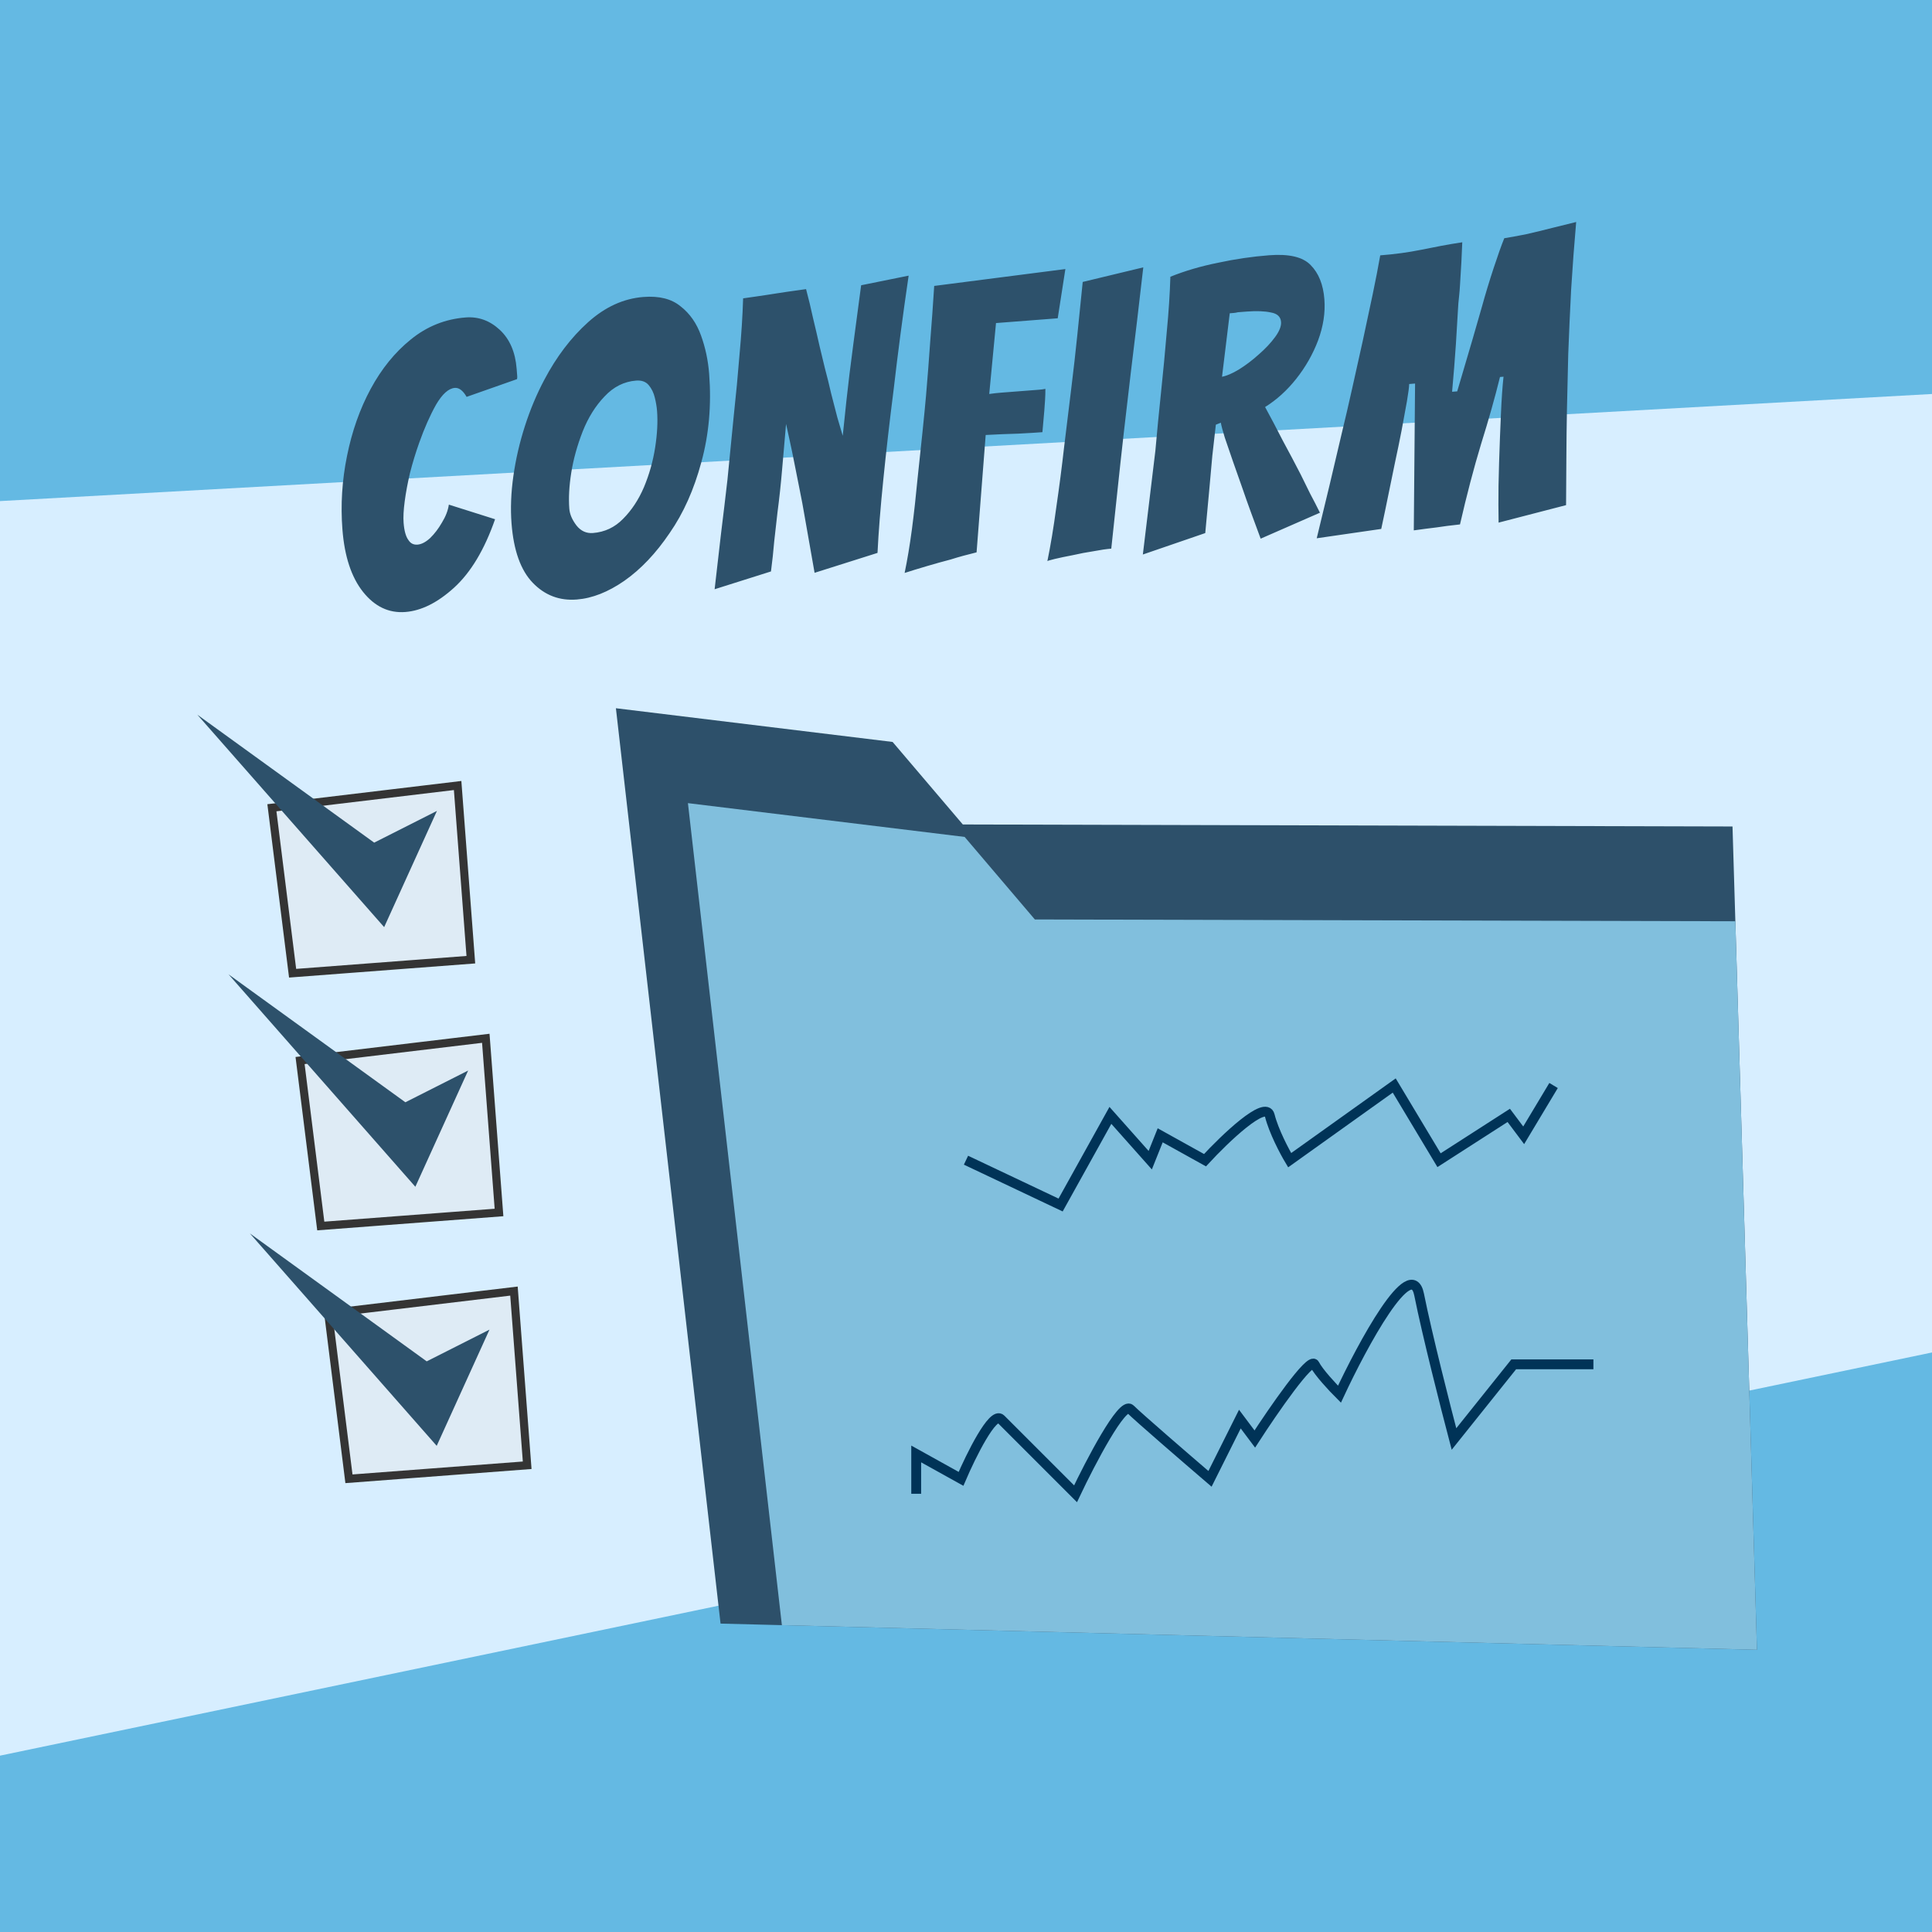 <svg width="196" height="196" viewBox="0 0 196 196" fill="none" xmlns="http://www.w3.org/2000/svg">
<g clip-path="url(#clip0_83_1264)">
<path d="M196 0H0V196H196V0Z" fill="#64B9E3"/>
<path d="M196 39.97V137.207L177.466 141.074L78.953 161.634L72.888 162.897L0 178.11V50.835L196 39.97Z" fill="#D7EEFF"/>
<path d="M178.242 167.37L79.321 164.871L73.099 164.713L62.483 71.85L90.555 75.27L97.678 83.642L175.762 83.846L176.051 93.462L178.242 167.37Z" fill="#2D506A"/>
<path d="M178.242 167.37L79.321 164.871L69.79 81.478L97.862 84.905L104.985 93.278L176.051 93.462L178.242 167.37Z" fill="#81BFDD"/>
<path d="M29.685 98.733L27.584 81.946L46.426 79.69L47.767 97.361L29.685 98.733Z" fill="#DEEBF5" stroke="#343434" stroke-width="0.824"/>
<path d="M38.972 94.057L20.018 72.504L37.96 85.485L44.327 82.266L38.972 94.057Z" fill="#2D516B"/>
<path d="M32.542 124.377L30.442 107.59L49.284 105.334L50.624 123.006L32.542 124.377Z" fill="#DEEBF5" stroke="#343434" stroke-width="0.824"/>
<path d="M42.137 120.397L23.183 98.844L41.125 111.825L47.492 108.606L42.137 120.397Z" fill="#2D516B"/>
<path d="M35.4 150.022L33.3 133.235L52.141 130.979L53.482 148.65L35.4 150.022Z" fill="#DEEBF5" stroke="#343434" stroke-width="0.824"/>
<path d="M44.303 146.68L25.349 125.127L43.29 138.108L49.658 134.89L44.303 146.68Z" fill="#2D516B"/>
<path d="M98 117.701L107.598 122.248L112.649 113.155L116.691 117.701L117.701 115.176L122.247 117.701C124.268 115.512 128.41 111.538 128.814 113.155C129.219 114.771 130.33 116.859 130.835 117.701L141.443 110.124L145.99 117.701L153.062 113.155L154.577 115.176L157.608 110.124" stroke="#003357"/>
<path d="M92.948 151.543V147.502L97.495 150.028C98.505 147.67 100.728 143.158 101.536 143.966C102.344 144.774 106.924 149.354 109.113 151.543C110.629 148.344 113.862 142.147 114.67 142.956C115.478 143.764 120.395 148.007 122.753 150.028L125.784 143.966L127.299 145.987C129.151 143.124 132.957 137.601 133.361 138.409C133.765 139.218 135.213 140.767 135.887 141.44C138.244 136.389 143.161 127.296 143.969 131.337C144.777 135.378 146.663 142.787 147.505 145.987L153.567 138.409H161.65" stroke="#003357"/>
<g filter="url(#filter0_d_83_1264)">
<path d="M41.124 62.087C39.449 62.216 38.019 61.538 36.834 60.052C35.649 58.565 34.951 56.453 34.739 53.715C34.545 51.215 34.7 48.729 35.205 46.256C35.706 43.757 36.507 41.488 37.606 39.451C38.706 37.413 40.061 35.743 41.672 34.442C43.307 33.112 45.162 32.366 47.236 32.206C48.539 32.105 49.694 32.524 50.703 33.462C51.712 34.4 52.282 35.72 52.414 37.422L52.451 37.9C52.459 38.007 52.466 38.1 52.473 38.179C52.479 38.259 52.473 38.353 52.454 38.462L47.338 40.262C46.968 39.622 46.57 39.319 46.144 39.351C45.506 39.401 44.868 39.972 44.231 41.064C43.62 42.155 43.051 43.442 42.524 44.928C42.172 45.917 41.863 46.931 41.596 47.968C41.355 49.003 41.175 49.967 41.057 50.858C40.939 51.75 40.901 52.475 40.945 53.033C41.008 53.858 41.174 54.447 41.443 54.8C41.655 55.132 41.961 55.282 42.36 55.251C42.759 55.22 43.183 55 43.633 54.591C44.081 54.155 44.481 53.629 44.835 53.013C45.215 52.395 45.449 51.789 45.536 51.194L50.225 52.676C49.153 55.755 47.767 58.069 46.068 59.618C44.394 61.138 42.746 61.961 41.124 62.087ZM58.51 60.821C56.755 60.957 55.267 60.39 54.045 59.12C52.824 57.851 52.107 55.847 51.895 53.109C51.778 51.593 51.84 49.983 52.083 48.28C52.325 46.576 52.716 44.887 53.255 43.214C53.794 41.541 54.449 39.979 55.22 38.529C56.456 36.186 57.937 34.239 59.662 32.688C61.388 31.137 63.261 30.283 65.281 30.127C66.876 30.003 68.131 30.321 69.046 31.079C69.985 31.809 70.677 32.798 71.121 34.048C71.564 35.271 71.837 36.56 71.942 37.916C72.187 41.08 71.924 44.069 71.152 46.884C70.405 49.67 69.333 52.066 67.937 54.073C66.546 56.133 65.012 57.75 63.338 58.923C61.688 60.067 60.079 60.7 58.51 60.821ZM60.154 54.074C61.351 53.981 62.37 53.501 63.212 52.634C64.081 51.764 64.787 50.693 65.33 49.421C65.872 48.122 66.249 46.782 66.464 45.401C66.678 44.02 66.743 42.785 66.658 41.695C66.625 41.27 66.55 40.821 66.433 40.348C66.315 39.849 66.108 39.424 65.813 39.072C65.519 38.721 65.092 38.567 64.534 38.61C63.311 38.705 62.242 39.242 61.328 40.222C60.413 41.175 59.675 42.356 59.115 43.763C58.558 45.197 58.171 46.591 57.955 47.946C57.739 49.3 57.673 50.522 57.757 51.612C57.8 52.17 58.045 52.739 58.491 53.32C58.935 53.874 59.489 54.125 60.154 54.074ZM72.498 59.778C72.724 57.862 72.94 55.986 73.145 54.151C73.376 52.288 73.595 50.453 73.802 48.644C74.014 46.542 74.224 44.413 74.431 42.257C74.665 40.099 74.864 37.997 75.026 35.952C75.216 33.905 75.336 32.01 75.389 30.267C75.812 30.208 76.222 30.149 76.619 30.092C77.016 30.034 77.399 29.978 77.769 29.922C78.113 29.869 78.456 29.816 78.8 29.762C79.17 29.707 79.527 29.652 79.871 29.599L81.775 29.331C82.04 30.327 82.276 31.312 82.486 32.285C82.721 33.257 82.942 34.203 83.147 35.123C83.302 35.753 83.48 36.488 83.678 37.328C83.904 38.167 84.118 39.033 84.321 39.926C84.548 40.791 84.758 41.604 84.951 42.365C85.17 43.124 85.352 43.738 85.495 44.209C85.652 42.779 85.775 41.606 85.864 40.69C85.978 39.745 86.082 38.841 86.176 37.977C86.294 37.086 86.428 36.046 86.576 34.857L87.362 28.939L92.181 27.964C91.883 29.993 91.608 31.967 91.356 33.886C91.103 35.804 90.873 37.667 90.665 39.475C90.249 42.744 89.898 45.807 89.611 48.664C89.322 51.495 89.126 53.971 89.023 56.092L82.639 58.111L81.566 52.015C81.465 51.408 81.329 50.683 81.157 49.84C80.982 48.971 80.807 48.089 80.631 47.193C80.452 46.271 80.281 45.441 80.117 44.705C79.951 43.942 79.827 43.377 79.745 43.009C79.601 44.598 79.466 46.146 79.342 47.654C79.216 49.135 79.061 50.578 78.875 51.983C78.761 52.928 78.65 53.913 78.542 54.937C78.459 55.933 78.35 56.945 78.215 57.972L72.498 59.778ZM91.773 58.126C92.046 56.821 92.293 55.344 92.513 53.695C92.731 52.02 92.92 50.32 93.081 48.596C93.269 46.87 93.439 45.265 93.591 43.782C93.744 42.3 93.863 41.073 93.948 40.104C94.103 38.3 94.243 36.484 94.369 34.655C94.519 32.798 94.654 30.915 94.774 29.007L108.082 27.295L107.305 32.29L101.044 32.774L100.357 39.969C100.78 39.909 101.178 39.865 101.55 39.836C101.949 39.806 102.335 39.776 102.707 39.747L104.581 39.602C104.9 39.577 105.179 39.556 105.419 39.537C105.658 39.518 105.87 39.489 106.054 39.448C106.056 39.822 106.045 40.197 106.021 40.574C105.994 40.923 105.969 41.286 105.944 41.663L105.752 43.844C105.194 43.887 104.382 43.937 103.316 43.992C102.275 44.02 101.169 44.065 99.997 44.129L99.073 56.036C98.627 56.151 98.182 56.265 97.736 56.38C97.317 56.493 96.885 56.62 96.441 56.761C95.707 56.952 94.909 57.174 94.046 57.428C93.183 57.682 92.425 57.915 91.773 58.126ZM106.256 56.924C106.587 55.321 106.887 53.505 107.158 51.478C107.456 49.449 107.724 47.382 107.962 45.278C108.225 43.144 108.47 41.133 108.699 39.243C108.913 37.515 109.111 35.761 109.294 33.981C109.478 32.202 109.66 30.409 109.841 28.603L115.985 27.124C115.777 28.933 115.569 30.727 115.359 32.509C115.147 34.264 114.935 36.019 114.723 37.773C114.495 39.663 114.262 41.661 114.024 43.765C113.785 45.87 113.558 47.947 113.342 49.997C113.125 52.019 112.923 53.907 112.738 55.66C112.259 55.697 111.664 55.783 110.952 55.919C110.239 56.027 109.527 56.163 108.817 56.325C108.106 56.46 107.5 56.587 107.001 56.706C106.529 56.823 106.281 56.895 106.256 56.924ZM115.941 56.255L117.212 45.725C117.383 43.786 117.576 41.792 117.792 39.742C118.008 37.693 118.199 35.672 118.366 33.68C118.559 31.686 118.682 29.818 118.734 28.075C120.213 27.479 121.821 27.007 123.559 26.658C125.296 26.283 127.028 26.029 128.756 25.895C130.777 25.739 132.18 26.071 132.966 26.893C133.778 27.713 134.242 28.867 134.357 30.356C134.462 31.712 134.249 33.106 133.718 34.538C133.185 35.943 132.443 37.244 131.493 38.441C130.567 39.609 129.517 40.56 128.343 41.293C128.904 42.319 129.5 43.45 130.13 44.685C130.785 45.891 131.397 47.048 131.964 48.154C132.281 48.798 132.598 49.442 132.916 50.086C133.26 50.728 133.59 51.371 133.907 52.015L127.893 54.647C127.555 53.737 127.233 52.866 126.928 52.034C126.623 51.202 126.332 50.382 126.056 49.574C125.714 48.611 125.388 47.687 125.079 46.801C124.767 45.889 124.491 45.081 124.249 44.378C124.034 43.672 123.902 43.175 123.853 42.884L123.347 43.084C123.253 43.947 123.134 44.999 122.989 46.241C122.871 47.48 122.763 48.679 122.666 49.837L122.272 54.08L115.941 56.255ZM123.973 38.221C124.448 38.131 125.017 37.886 125.682 37.487C126.371 37.059 127.04 36.553 127.69 35.967C128.367 35.38 128.923 34.789 129.358 34.193C129.794 33.598 129.995 33.087 129.962 32.662C129.921 32.13 129.575 31.809 128.925 31.699C128.299 31.561 127.481 31.53 126.47 31.608L125.593 31.676C125.435 31.715 125.29 31.74 125.157 31.75C125.024 31.761 124.891 31.771 124.758 31.781L123.973 38.221ZM133.58 54.608C134.474 50.955 135.322 47.399 136.124 43.94C136.469 42.523 136.82 41.011 137.177 39.405C137.535 37.8 137.892 36.194 138.249 34.588C138.604 32.956 138.937 31.392 139.25 29.897C139.562 28.402 139.82 27.071 140.024 25.905C141.486 25.792 142.863 25.605 144.153 25.345C144.811 25.214 145.483 25.081 146.168 24.948C146.88 24.813 147.606 24.69 148.346 24.579L148.258 26.552C148.234 26.928 148.211 27.318 148.188 27.721C148.164 28.097 148.141 28.487 148.118 28.89C148.096 29.292 148.062 29.71 148.015 30.141C147.966 30.546 147.931 30.963 147.911 31.393C147.868 32.225 147.798 33.394 147.701 34.9C147.602 36.378 147.472 37.993 147.314 39.744L147.832 39.704C148.447 37.623 148.955 35.899 149.357 34.531C149.758 33.136 150.084 32 150.338 31.125C150.693 29.84 151.087 28.539 151.52 27.222C151.953 25.905 152.315 24.887 152.607 24.169C153.241 24.066 153.993 23.928 154.862 23.754C155.756 23.551 156.648 23.334 157.54 23.105C158.458 22.873 159.246 22.679 159.902 22.521C159.703 24.783 159.532 27.07 159.39 29.381C159.272 31.663 159.174 33.851 159.096 35.943C159.041 38.007 158.998 39.869 158.966 41.53C158.934 43.191 158.915 44.837 158.907 46.469C158.898 48.075 158.888 49.667 158.876 51.246L152.032 53.019C152.028 52.966 152.022 52.365 152.013 51.215C152.004 50.066 152.027 48.633 152.082 46.917C152.136 45.201 152.198 43.578 152.266 42.049C152.333 40.492 152.421 39.215 152.531 38.217L152.173 38.245C151.664 40.316 151.024 42.586 150.252 45.053C149.507 47.518 148.795 50.234 148.115 53.202C147.186 53.301 146.392 53.403 145.731 53.507C145.069 53.585 144.301 53.685 143.428 53.806L143.558 38.911L142.96 38.958C142.956 39.252 142.881 39.833 142.734 40.7C142.585 41.541 142.407 42.518 142.198 43.63C141.988 44.717 141.765 45.804 141.528 46.892C140.655 51.159 140.188 53.415 140.126 53.66L133.58 54.608Z" fill="#2D516B"/>
</g>
</g>
<defs>
<filter id="filter0_d_83_1264" x="33.084" y="22.52" width="129.164" height="40.127" filterUnits="userSpaceOnUse" color-interpolation-filters="sRGB">
<feFlood flood-opacity="0" result="BackgroundImageFix"/>
<feColorMatrix in="SourceAlpha" type="matrix" values="0 0 0 0 0 0 0 0 0 0 0 0 0 0 0 0 0 0 127 0" result="hardAlpha"/>
<feOffset/>
<feComposite in2="hardAlpha" operator="out"/>
<feColorMatrix type="matrix" values="0 0 0 0 0 0 0 0 0 0 0 0 0 0 0 0 0 0 0.3 0"/>
<feBlend mode="normal" in2="BackgroundImageFix" result="effect1_dropShadow_83_1264"/>
<feBlend mode="normal" in="SourceGraphic" in2="effect1_dropShadow_83_1264" result="shape"/>
</filter>
<clipPath id="clip0_83_1264">
<rect width="196" height="196" fill="white"/>
</clipPath>
</defs>
</svg>
